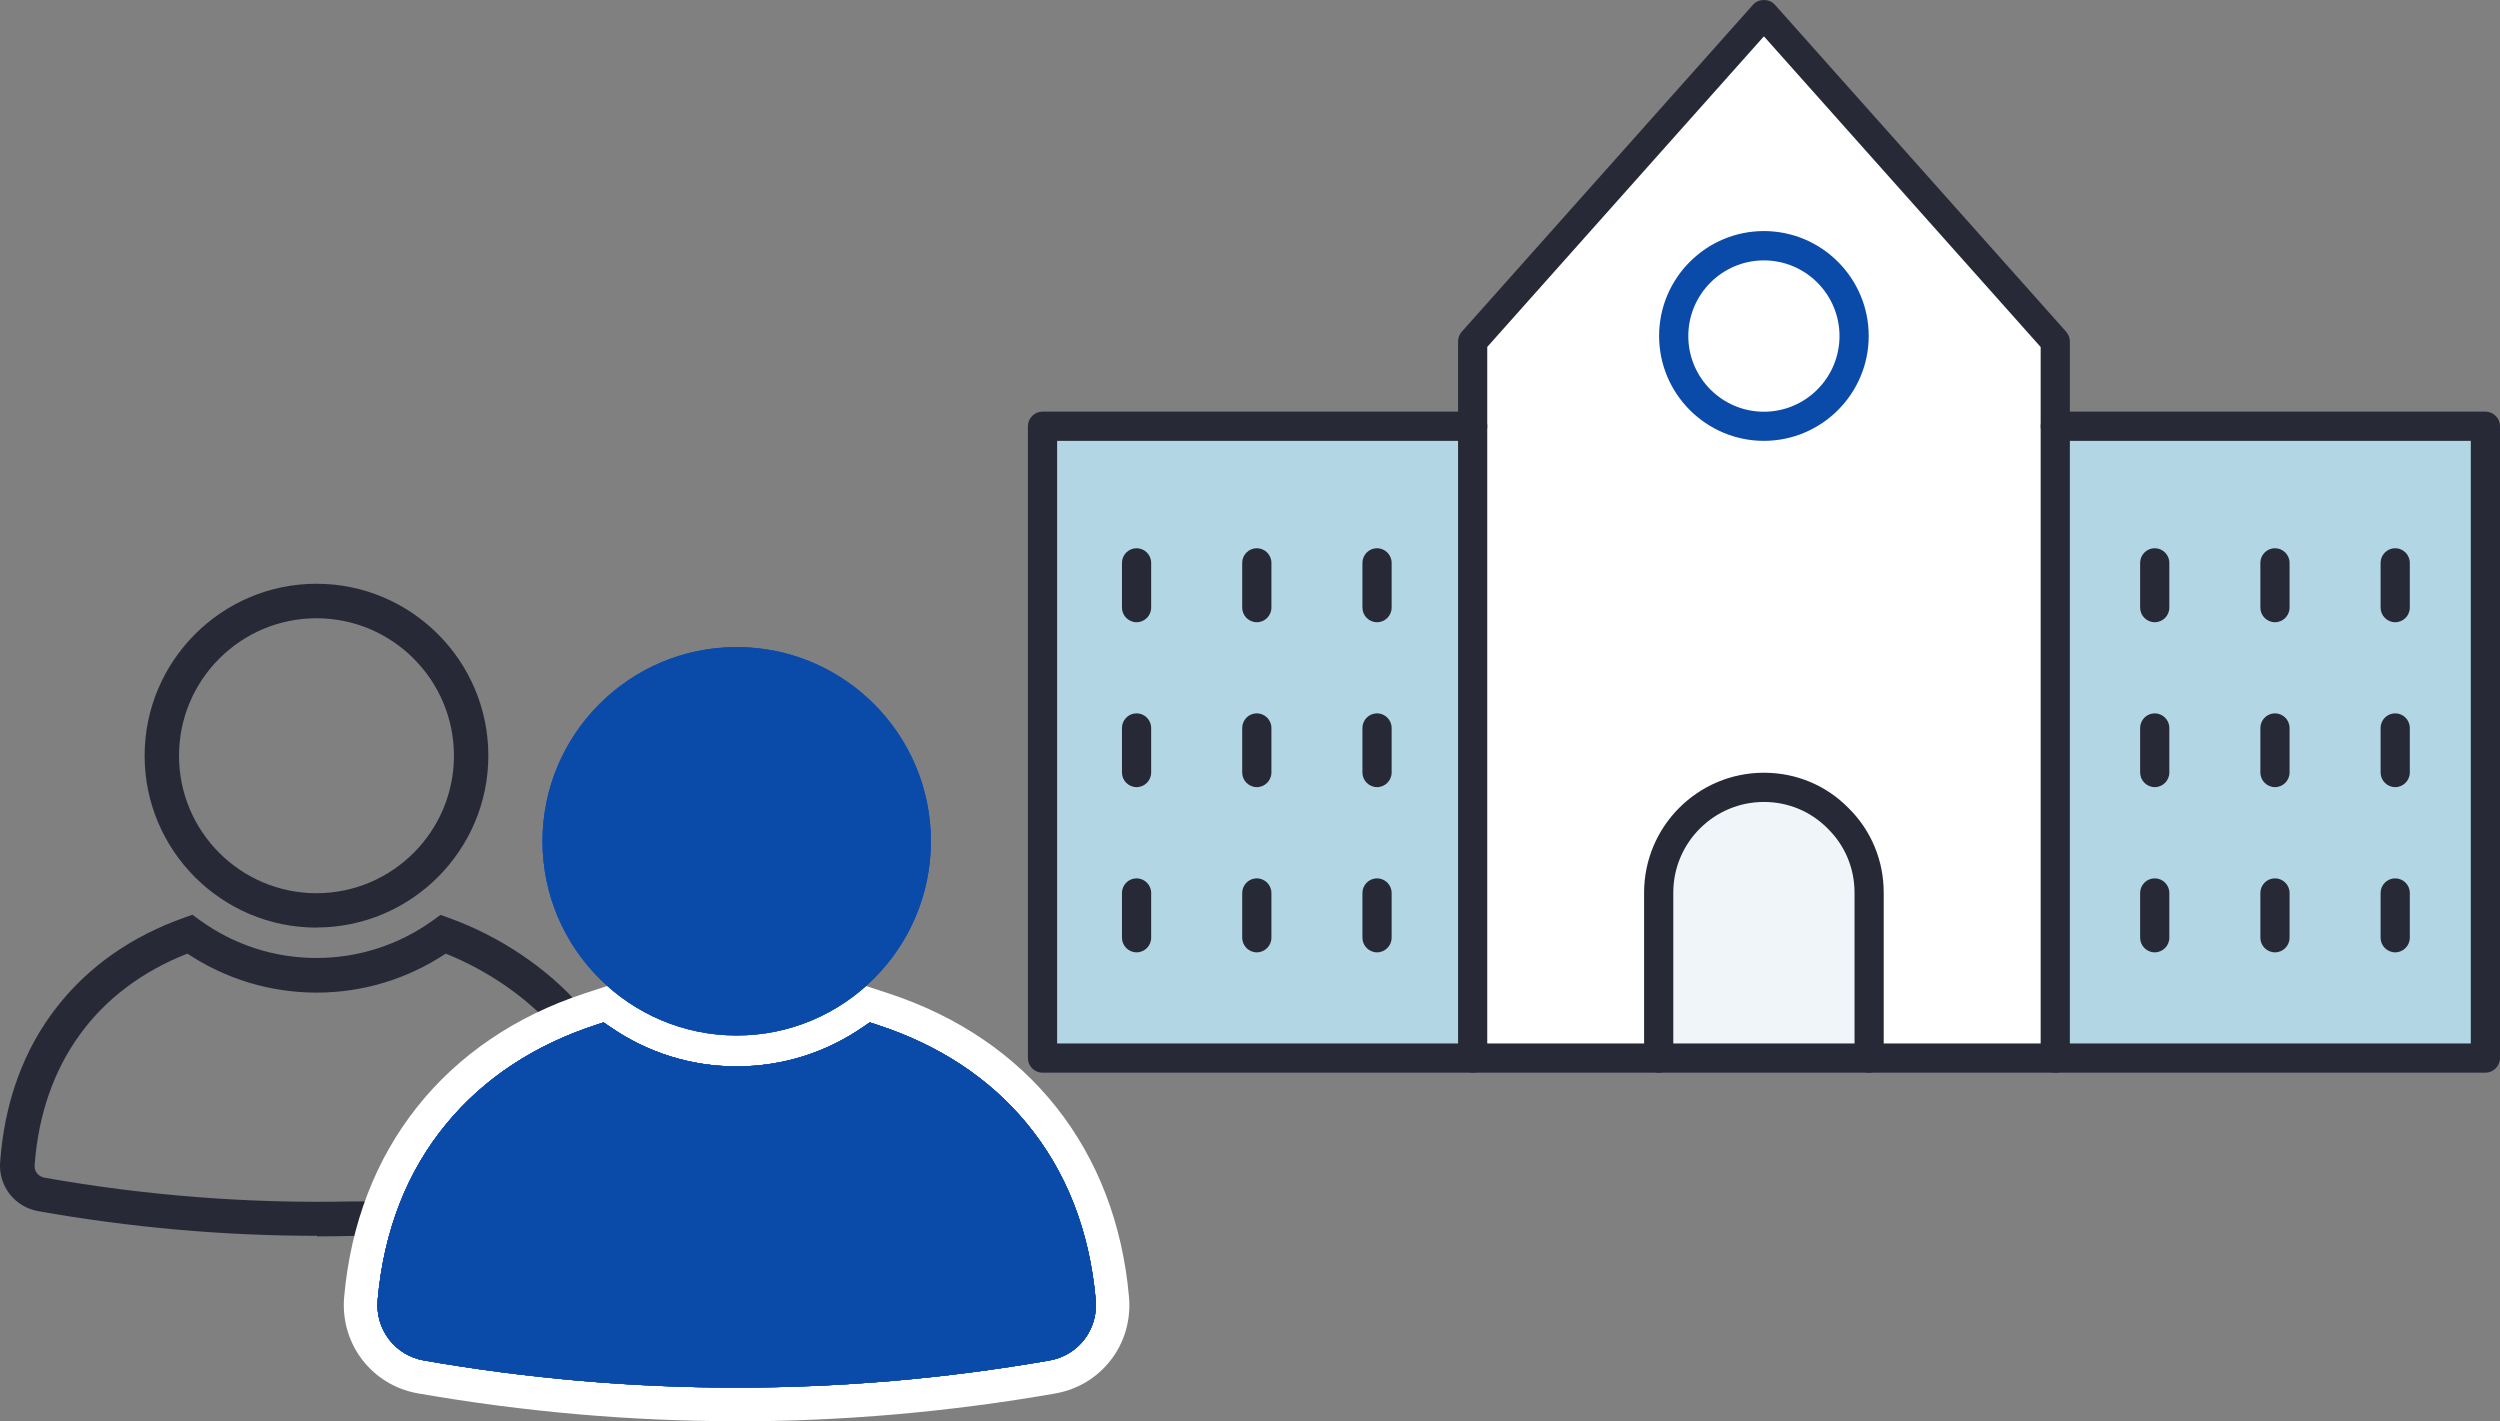 <svg width="197" height="112" viewBox="0 0 197 112" fill="none" xmlns="http://www.w3.org/2000/svg">
<rect x="0" y="0" width="197" height="112" fill="#808080" stroke="none"/>
<path d="M116.046 33.587H82.15V83.376H116.046V33.587Z" fill="#B2D6E4"/>
<path d="M147.287 70.332V83.368H130.705V70.332C130.705 65.76 134.427 62.034 138.996 62.034C141.272 62.034 143.351 62.955 144.847 64.477C146.359 65.974 147.287 68.054 147.287 70.332Z" fill="white"/>
<path d="M138.995 19.368C142.931 19.368 146.103 22.542 146.103 26.482C146.103 30.421 142.931 33.595 138.995 33.595C135.059 33.595 131.888 30.421 131.888 26.482C131.888 22.542 135.059 19.368 138.995 19.368Z" fill="white"/>
<path d="M161.954 33.587V83.376H147.295V70.341C147.295 68.062 146.375 65.982 144.854 64.485C143.359 62.972 141.28 62.042 139.004 62.042C134.435 62.042 130.713 65.768 130.713 70.341V83.376H116.054V26.901L138.996 1.135L161.946 26.901V33.587H161.954ZM146.103 26.473C146.103 22.534 142.932 19.36 138.996 19.36C135.06 19.36 131.888 22.534 131.888 26.473C131.888 30.413 135.06 33.587 138.996 33.587C142.932 33.587 146.103 30.413 146.103 26.473Z" fill="white"/>
<path d="M195.849 33.587H161.954V83.376H195.849V33.587Z" fill="#B2D6E4"/>
<path d="M161.955 84.527C161.322 84.527 160.804 84.009 160.804 83.376V27.345L138.996 2.862L117.196 27.337V83.368C117.196 84.001 116.679 84.519 116.046 84.519C115.413 84.519 114.896 84.001 114.896 83.368V26.901C114.896 26.621 115.002 26.342 115.191 26.136L138.142 0.37C138.577 -0.123 139.423 -0.123 139.859 0.37L162.809 26.136C162.998 26.35 163.105 26.621 163.105 26.901V83.376C163.105 84.009 162.587 84.527 161.955 84.527Z" fill="#272936"/>
<path d="M130.907 68.791V83.178H147.543V69.24L146.194 66.093L142.597 63.395L139 62.496L134.055 63.395L130.907 68.791Z" fill="#F0F5F9"/>
<path d="M195.85 84.527H82.15C81.518 84.527 81 84.009 81 83.376V33.587C81 32.954 81.518 32.436 82.15 32.436H116.046C116.678 32.436 117.196 32.954 117.196 33.587C117.196 34.22 116.678 34.739 116.046 34.739H83.301V82.224H194.699V34.739H161.954C161.322 34.739 160.804 34.22 160.804 33.587C160.804 32.954 161.322 32.436 161.954 32.436H195.85C196.482 32.436 197 32.954 197 33.587V83.376C197 84.009 196.482 84.527 195.85 84.527Z" fill="#272936"/>
<path d="M138.995 34.739C134.443 34.739 130.737 31.029 130.737 26.473C130.737 21.917 134.443 18.208 138.995 18.208C143.548 18.208 147.254 21.917 147.254 26.473C147.254 31.029 143.548 34.739 138.995 34.739ZM138.995 20.519C135.709 20.519 133.038 23.192 133.038 26.482C133.038 29.771 135.709 32.444 138.995 32.444C142.282 32.444 144.953 29.771 144.953 26.482C144.953 23.192 142.282 20.519 138.995 20.519Z" fill="#0A4AA9"/>
<path d="M147.287 84.527C146.654 84.527 146.137 84.009 146.137 83.376V70.341C146.137 68.424 145.389 66.64 144.041 65.307C142.702 63.942 140.911 63.194 138.996 63.194C135.06 63.194 131.855 66.401 131.855 70.341V83.376C131.855 84.009 131.338 84.527 130.705 84.527C130.072 84.527 129.555 84.009 129.555 83.376V70.341C129.555 65.126 133.786 60.891 138.996 60.891C141.527 60.891 143.902 61.878 145.668 63.679C147.451 65.439 148.437 67.808 148.437 70.341V83.376C148.437 84.009 147.92 84.527 147.287 84.527Z" fill="#272936"/>
<path d="M89.561 49.032C88.929 49.032 88.411 48.514 88.411 47.881V44.352C88.411 43.719 88.929 43.201 89.561 43.201C90.194 43.201 90.712 43.719 90.712 44.352V47.881C90.712 48.514 90.194 49.032 89.561 49.032Z" fill="#272936"/>
<path d="M99.036 49.032C98.403 49.032 97.886 48.514 97.886 47.881V44.352C97.886 43.719 98.403 43.201 99.036 43.201C99.669 43.201 100.187 43.719 100.187 44.352V47.881C100.187 48.514 99.669 49.032 99.036 49.032Z" fill="#272936"/>
<path d="M108.511 49.032C107.878 49.032 107.36 48.514 107.36 47.881V44.352C107.36 43.719 107.878 43.201 108.511 43.201C109.143 43.201 109.661 43.719 109.661 44.352V47.881C109.661 48.514 109.143 49.032 108.511 49.032Z" fill="#272936"/>
<path d="M89.561 62.026C88.929 62.026 88.411 61.508 88.411 60.875V57.363C88.411 56.73 88.929 56.212 89.561 56.212C90.194 56.212 90.712 56.73 90.712 57.363V60.875C90.712 61.508 90.194 62.026 89.561 62.026Z" fill="#272936"/>
<path d="M99.036 62.026C98.403 62.026 97.886 61.508 97.886 60.875V57.363C97.886 56.73 98.403 56.212 99.036 56.212C99.669 56.212 100.187 56.73 100.187 57.363V60.875C100.187 61.508 99.669 62.026 99.036 62.026Z" fill="#272936"/>
<path d="M108.511 62.026C107.878 62.026 107.36 61.508 107.36 60.875V57.363C107.36 56.73 107.878 56.212 108.511 56.212C109.143 56.212 109.661 56.73 109.661 57.363V60.875C109.661 61.508 109.143 62.026 108.511 62.026Z" fill="#272936"/>
<path d="M89.561 75.045C88.929 75.045 88.411 74.527 88.411 73.893V70.365C88.411 69.732 88.929 69.214 89.561 69.214C90.194 69.214 90.712 69.732 90.712 70.365V73.893C90.712 74.527 90.194 75.045 89.561 75.045Z" fill="#272936"/>
<path d="M99.036 75.045C98.403 75.045 97.886 74.527 97.886 73.893V70.365C97.886 69.732 98.403 69.214 99.036 69.214C99.669 69.214 100.187 69.732 100.187 70.365V73.893C100.187 74.527 99.669 75.045 99.036 75.045Z" fill="#272936"/>
<path d="M108.511 75.045C107.878 75.045 107.36 74.527 107.36 73.893V70.365C107.36 69.732 107.878 69.214 108.511 69.214C109.143 69.214 109.661 69.732 109.661 70.365V73.893C109.661 74.527 109.143 75.045 108.511 75.045Z" fill="#272936"/>
<path d="M169.793 49.032C169.16 49.032 168.643 48.514 168.643 47.881V44.352C168.643 43.719 169.16 43.201 169.793 43.201C170.426 43.201 170.943 43.719 170.943 44.352V47.881C170.943 48.514 170.426 49.032 169.793 49.032Z" fill="#272936"/>
<path d="M179.268 49.032C178.635 49.032 178.117 48.514 178.117 47.881V44.352C178.117 43.719 178.635 43.201 179.268 43.201C179.9 43.201 180.418 43.719 180.418 44.352V47.881C180.418 48.514 179.9 49.032 179.268 49.032Z" fill="#272936"/>
<path d="M188.742 49.032C188.109 49.032 187.592 48.514 187.592 47.881V44.352C187.592 43.719 188.109 43.201 188.742 43.201C189.375 43.201 189.893 43.719 189.893 44.352V47.881C189.893 48.514 189.375 49.032 188.742 49.032Z" fill="#272936"/>
<path d="M169.793 62.026C169.16 62.026 168.643 61.508 168.643 60.875V57.363C168.643 56.73 169.16 56.212 169.793 56.212C170.426 56.212 170.943 56.73 170.943 57.363V60.875C170.943 61.508 170.426 62.026 169.793 62.026Z" fill="#272936"/>
<path d="M179.268 62.026C178.635 62.026 178.117 61.508 178.117 60.875V57.363C178.117 56.73 178.635 56.212 179.268 56.212C179.9 56.212 180.418 56.73 180.418 57.363V60.875C180.418 61.508 179.9 62.026 179.268 62.026Z" fill="#272936"/>
<path d="M188.742 62.026C188.109 62.026 187.592 61.508 187.592 60.875V57.363C187.592 56.73 188.109 56.212 188.742 56.212C189.375 56.212 189.893 56.73 189.893 57.363V60.875C189.893 61.508 189.375 62.026 188.742 62.026Z" fill="#272936"/>
<path d="M169.793 75.045C169.16 75.045 168.643 74.527 168.643 73.893V70.365C168.643 69.732 169.16 69.214 169.793 69.214C170.426 69.214 170.943 69.732 170.943 70.365V73.893C170.943 74.527 170.426 75.045 169.793 75.045Z" fill="#272936"/>
<path d="M179.268 75.045C178.635 75.045 178.117 74.527 178.117 73.893V70.365C178.117 69.732 178.635 69.214 179.268 69.214C179.9 69.214 180.418 69.732 180.418 70.365V73.893C180.418 74.527 179.9 75.045 179.268 75.045Z" fill="#272936"/>
<path d="M188.742 75.045C188.109 75.045 187.592 74.527 187.592 73.893V70.365C187.592 69.732 188.109 69.214 188.742 69.214C189.375 69.214 189.893 69.732 189.893 70.365V73.893C189.893 74.527 189.375 75.045 188.742 75.045Z" fill="#272936"/>
<g clip-path="url(#clip0_12020_3148)">
<path d="M24.938 73.095C17.467 73.095 11.396 67.014 11.396 59.552C11.396 52.09 17.467 46 24.938 46C32.409 46 38.481 52.081 38.481 59.543C38.481 67.006 32.4 73.086 24.938 73.086V73.095ZM24.938 48.719C18.963 48.719 14.106 53.577 14.106 59.552C14.106 65.527 18.963 70.385 24.938 70.385C30.913 70.385 35.771 65.527 35.771 59.552C35.771 53.577 30.913 48.719 24.938 48.719Z" fill="#272936"/>
<path d="M24.974 97.383C17.661 97.383 10.287 96.732 3.01 95.439C1.171 95.113 -0.123 93.467 0.009 91.611C0.352 86.814 1.866 82.678 4.515 79.308C6.996 76.149 10.349 73.799 14.485 72.321L15.162 72.083L15.743 72.506C18.436 74.459 21.621 75.489 24.939 75.489C28.256 75.489 31.433 74.459 34.134 72.514L34.715 72.092L35.393 72.338C39.361 73.764 43.136 76.299 45.732 79.282L43.682 81.068C41.553 78.622 38.394 76.448 35.12 75.146C32.093 77.152 28.591 78.217 24.948 78.217C21.305 78.217 17.793 77.152 14.766 75.146C7.568 77.971 3.3 83.875 2.728 91.839C2.693 92.297 3.019 92.71 3.494 92.799C11.519 94.224 19.668 94.849 27.702 94.673H27.737H29.154V97.392H27.755C26.84 97.41 25.916 97.427 24.992 97.427L24.974 97.383Z" fill="#272936"/>
<path d="M58.051 112C66.376 112 74.823 111.261 83.139 109.809C86.791 109.175 89.299 105.902 88.964 102.197C87.944 90.607 81.027 81.886 69.992 78.27L68.109 77.654L66.472 78.78C63.982 80.496 61.061 81.402 58.042 81.402C55.024 81.402 52.102 80.496 49.612 78.78L47.975 77.654L46.092 78.27C35.066 81.886 28.15 90.607 27.12 102.197C26.795 105.893 29.302 109.166 32.946 109.8C41.27 111.252 49.709 111.991 58.033 111.991L58.051 112Z" fill="white"/>
<path d="M58.052 111.639C66.359 111.639 74.78 110.909 83.078 109.457C86.545 108.85 88.921 105.752 88.605 102.241C87.593 90.801 80.773 82.194 69.888 78.621L68.172 78.058L66.684 79.079C64.133 80.839 61.141 81.763 58.043 81.763C54.946 81.763 51.954 80.83 49.402 79.079L47.915 78.058L46.199 78.621C35.314 82.194 28.494 90.801 27.482 102.241C27.174 105.752 29.55 108.85 33.008 109.457C41.306 110.909 49.727 111.639 58.034 111.639H58.052Z" fill="white"/>
<path d="M58.052 109.342C49.824 109.342 41.587 108.63 33.413 107.204C31.125 106.808 29.558 104.758 29.761 102.434C30.245 96.978 32.075 92.288 35.217 88.504C38.156 84.966 42.089 82.362 46.92 80.778L47.562 80.566L48.117 80.945C51.056 82.969 54.488 84.034 58.052 84.034C61.616 84.034 65.047 82.969 67.987 80.945L68.541 80.566L69.183 80.778C74.014 82.362 77.948 84.958 80.887 88.504C84.02 92.288 85.859 96.97 86.343 102.434C86.545 104.758 84.979 106.808 82.691 107.204C74.516 108.63 66.288 109.342 58.052 109.342ZM32.471 102.681C32.392 103.587 32.999 104.379 33.879 104.538C41.895 105.937 49.974 106.632 58.052 106.632C66.13 106.632 74.199 105.937 82.224 104.538C83.104 104.379 83.712 103.587 83.632 102.681C82.814 93.406 77.605 86.647 68.954 83.585C65.69 85.67 61.941 86.77 58.06 86.77C54.18 86.77 50.422 85.67 47.166 83.585C38.508 86.656 33.307 93.414 32.489 102.681H32.471Z" fill="#295ECE"/>
<path d="M58.052 109.342C49.824 109.342 41.587 108.63 33.413 107.204C31.125 106.808 29.558 104.758 29.761 102.434C30.245 96.978 32.075 92.288 35.217 88.504C38.156 84.966 42.089 82.362 46.92 80.778L47.562 80.566L48.117 80.945C51.056 82.969 54.488 84.034 58.052 84.034C61.616 84.034 65.047 82.969 67.987 80.945L68.541 80.566L69.183 80.778C74.014 82.362 77.948 84.958 80.887 88.504C84.02 92.288 85.859 96.97 86.343 102.434C86.545 104.758 84.979 106.808 82.691 107.204C74.516 108.63 66.288 109.342 58.052 109.342ZM32.471 102.681C32.392 103.587 32.999 104.379 33.879 104.538C41.895 105.937 49.974 106.632 58.052 106.632C66.13 106.632 74.199 105.937 82.224 104.538C83.104 104.379 83.712 103.587 83.632 102.681C82.814 93.406 77.605 86.647 68.954 83.585C65.69 85.67 61.941 86.77 58.06 86.77C54.18 86.77 50.422 85.67 47.166 83.585C38.508 86.656 33.307 93.414 32.489 102.681H32.471Z" fill="#1A57B1"/>
<path d="M58.052 109.342C49.824 109.342 41.587 108.63 33.413 107.204C31.125 106.808 29.558 104.758 29.761 102.434C30.245 96.978 32.075 92.288 35.217 88.504C38.156 84.966 42.089 82.362 46.92 80.778L47.562 80.566L48.117 80.945C51.056 82.969 54.488 84.034 58.052 84.034C61.616 84.034 65.047 82.969 67.987 80.945L68.541 80.566L69.183 80.778C74.014 82.362 77.948 84.958 80.887 88.504C84.02 92.288 85.859 96.97 86.343 102.434C86.545 104.758 84.979 106.808 82.691 107.204C74.516 108.63 66.288 109.342 58.052 109.342ZM32.471 102.681C32.392 103.587 32.999 104.379 33.879 104.538C41.895 105.937 49.974 106.632 58.052 106.632C66.13 106.632 74.199 105.937 82.224 104.538C83.104 104.379 83.712 103.587 83.632 102.681C82.814 93.406 77.605 86.647 68.954 83.585C65.69 85.67 61.941 86.77 58.06 86.77C54.18 86.77 50.422 85.67 47.166 83.585C38.508 86.656 33.307 93.414 32.489 102.681H32.471Z" fill="#0A4AA9"/>
<path d="M58.052 109.342C49.824 109.342 41.587 108.63 33.413 107.204C31.125 106.808 29.558 104.758 29.761 102.434C30.245 96.978 32.075 92.288 35.217 88.504C38.156 84.966 42.089 82.362 46.92 80.778L47.562 80.566L48.117 80.945C51.056 82.969 54.488 84.034 58.052 84.034C61.616 84.034 65.047 82.969 67.987 80.945L68.541 80.566L69.183 80.778C74.014 82.362 77.948 84.958 80.887 88.504C84.02 92.288 85.859 96.97 86.343 102.434C86.545 104.758 84.979 106.808 82.691 107.204C74.516 108.63 66.288 109.342 58.052 109.342Z" fill="#295ECE"/>
<path d="M58.052 109.342C49.824 109.342 41.587 108.63 33.413 107.204C31.125 106.808 29.558 104.758 29.761 102.434C30.245 96.978 32.075 92.288 35.217 88.504C38.156 84.966 42.089 82.362 46.92 80.778L47.562 80.566L48.117 80.945C51.056 82.969 54.488 84.034 58.052 84.034C61.616 84.034 65.047 82.969 67.987 80.945L68.541 80.566L69.183 80.778C74.014 82.362 77.948 84.958 80.887 88.504C84.02 92.288 85.859 96.97 86.343 102.434C86.545 104.758 84.979 106.808 82.691 107.204C74.516 108.63 66.288 109.342 58.052 109.342Z" fill="#1A57B1"/>
<path d="M58.052 109.342C49.824 109.342 41.587 108.63 33.413 107.204C31.125 106.808 29.558 104.758 29.761 102.434C30.245 96.978 32.075 92.288 35.217 88.504C38.156 84.966 42.089 82.362 46.92 80.778L47.562 80.566L48.117 80.945C51.056 82.969 54.488 84.034 58.052 84.034C61.616 84.034 65.047 82.969 67.987 80.945L68.541 80.566L69.183 80.778C74.014 82.362 77.948 84.958 80.887 88.504C84.02 92.288 85.859 96.97 86.343 102.434C86.545 104.758 84.979 106.808 82.691 107.204C74.516 108.63 66.288 109.342 58.052 109.342Z" fill="#0A4AA9"/>
<path d="M58.052 81.596C49.613 81.596 42.749 74.732 42.749 66.293C42.749 57.854 49.613 50.99 58.052 50.99C66.491 50.99 73.354 57.854 73.354 66.293C73.354 74.732 66.491 81.596 58.052 81.596Z" fill="#295ECE"/>
<path d="M58.052 81.596C49.613 81.596 42.749 74.732 42.749 66.293C42.749 57.854 49.613 50.99 58.052 50.99C66.491 50.99 73.354 57.854 73.354 66.293C73.354 74.732 66.491 81.596 58.052 81.596Z" fill="#1A57B1"/>
<path d="M58.052 81.596C49.613 81.596 42.749 74.732 42.749 66.293C42.749 57.854 49.613 50.99 58.052 50.99C66.491 50.99 73.354 57.854 73.354 66.293C73.354 74.732 66.491 81.596 58.052 81.596Z" fill="#0A4AA9"/>
</g>
<defs>
<clipPath id="clip0_12020_3148">
<rect width="89" height="66" fill="white" transform="translate(0 46)"/>
</clipPath>
</defs>
</svg>
